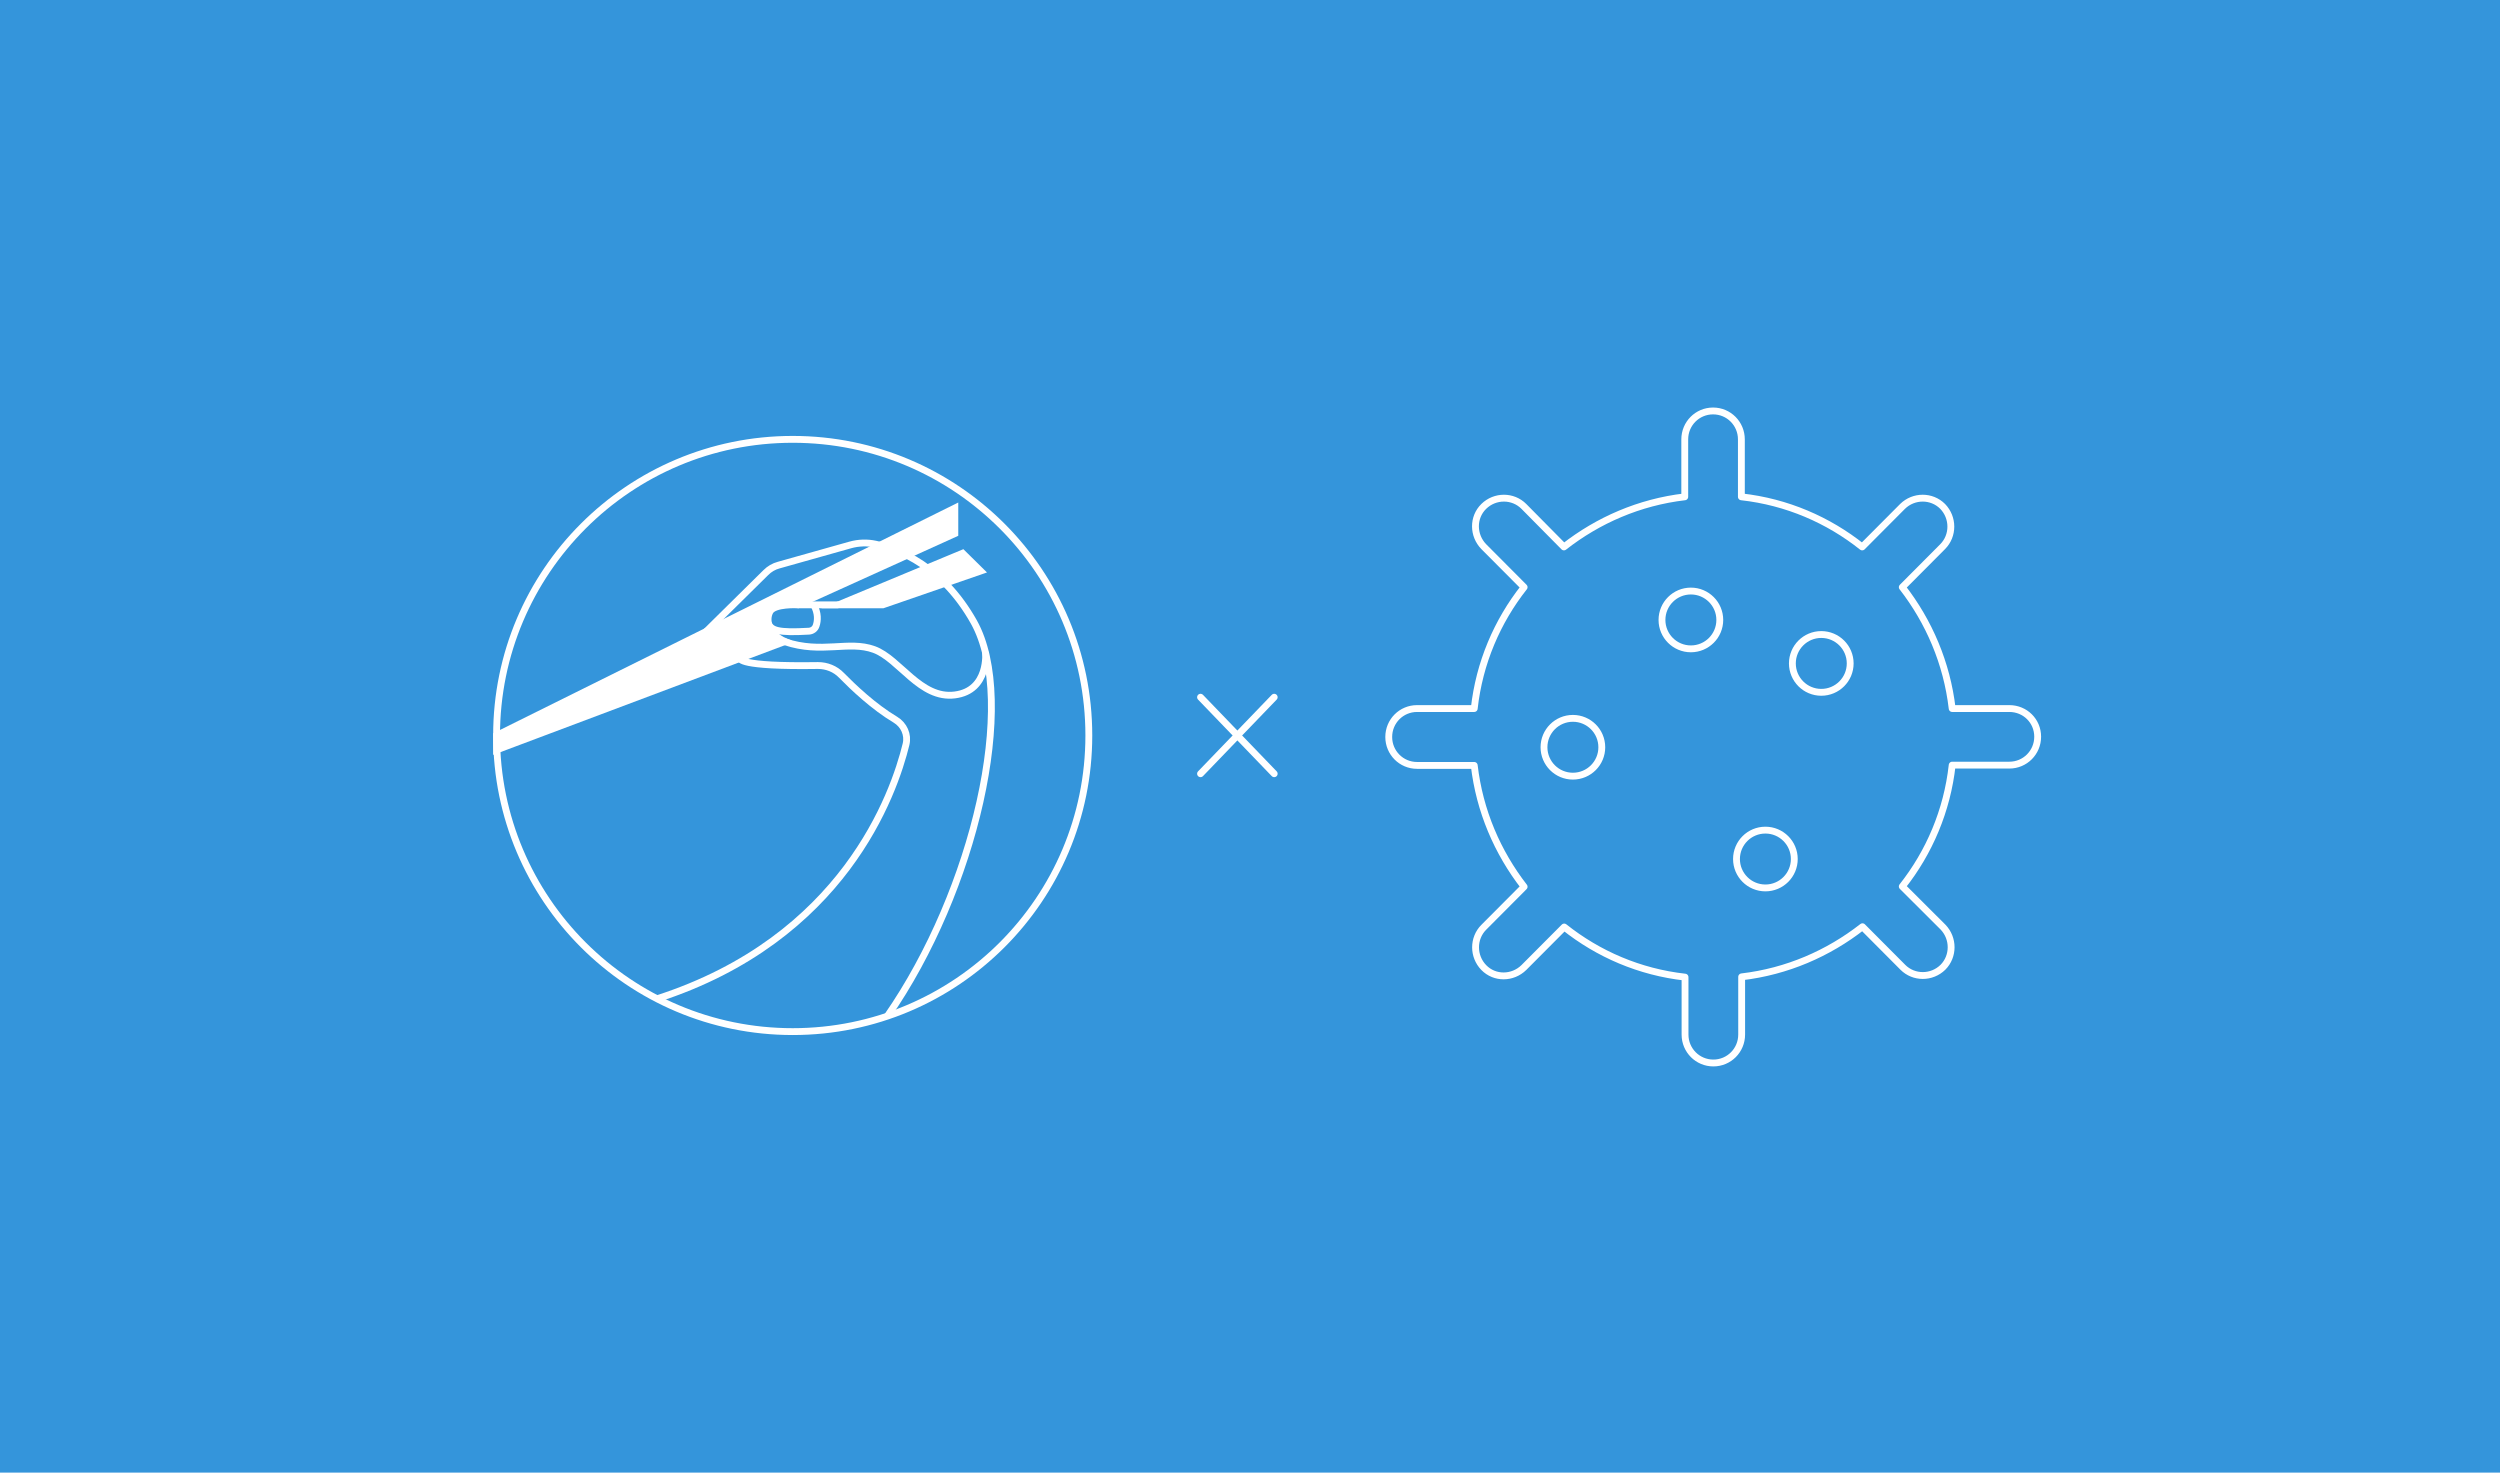 <?xml version="1.0" encoding="UTF-8"?> <svg xmlns="http://www.w3.org/2000/svg" width="730" height="430" viewBox="0 0 730 430" fill="none"> <rect width="730" height="430" fill="#3495DB"></rect> <path d="M231.469 301.23C279.225 301.23 317.939 262.516 317.939 214.76C317.939 167.005 279.225 128.291 231.469 128.291C183.714 128.291 145 167.005 145 214.76C145 262.516 183.714 301.23 231.469 301.23Z" stroke="white" stroke-width="2" stroke-miterlimit="10"></path> <path d="M145 214.76L278.813 148.344V155.807L232.902 176.614C232.902 176.614 226.117 176.237 224.835 178.574C223.478 181.062 224.458 185.208 229.208 187.319L145 218.982V214.76Z" fill="white" stroke="white" stroke-width="2" stroke-miterlimit="10"></path> <path d="M244.813 176.616L281.075 161.538L286.352 166.74L257.78 176.616H244.813Z" fill="white" stroke="white" stroke-width="2" stroke-miterlimit="10"></path> <path d="M206.14 184.454L223.63 167.191C224.685 166.135 225.967 165.381 227.399 165.004L248.281 159.124C250.694 158.446 253.257 158.37 255.669 158.898C262.379 160.33 275.195 165.231 284.392 181.665C297.283 204.884 284.618 259.993 259.062 296.782" stroke="white" stroke-width="2" stroke-miterlimit="10"></path> <path d="M216.165 192.295C216.165 192.295 215.26 194.707 238.856 194.33C241.419 194.33 243.907 195.31 245.716 197.195C249.109 200.663 255.14 206.392 261.472 210.162C263.96 211.669 265.242 214.534 264.563 217.324C261.02 231.873 246.32 274.09 191.814 291.655" stroke="white" stroke-width="2" stroke-miterlimit="10"></path> <path d="M287.782 190.41C287.782 190.41 288.913 201.643 278.811 202.924C268.709 204.206 262.678 192.37 255.215 189.656C247.751 186.942 239.986 191.013 229.206 187.395" stroke="white" stroke-width="2" stroke-miterlimit="10"></path> <path d="M232.9 176.614H244.812" stroke="white" stroke-width="2" stroke-miterlimit="10"></path> <path d="M224.307 181.967C225.211 184.078 227.096 184.832 236.218 184.304C237.198 184.229 238.027 183.625 238.329 182.645C238.781 181.288 239.007 179.102 237.575 176.539" stroke="white" stroke-width="2" stroke-miterlimit="10"></path> <path d="M586.733 206.894H570.035C568.479 193.576 563.241 181.492 555.465 171.462L567.252 159.624C570.444 156.418 570.444 151.157 567.252 147.869C564.059 144.662 558.821 144.662 555.547 147.869L543.76 159.707C533.856 151.815 521.742 146.553 508.482 145.074V128.303C508.482 123.699 504.798 120 500.215 120C495.631 120 491.948 123.699 491.948 128.303V145.074C478.688 146.635 466.655 151.897 456.669 159.707L444.964 147.869C441.772 144.662 436.534 144.662 433.26 147.869C429.986 151.075 430.067 156.336 433.26 159.624L445.046 171.462C437.189 181.41 431.95 193.576 430.477 206.894H413.779C409.195 206.894 405.512 210.594 405.512 215.197C405.512 219.801 409.195 223.5 413.779 223.5H430.477C432.032 236.818 437.27 248.903 445.046 258.932L433.26 270.77C430.067 273.976 430.067 279.238 433.26 282.526C436.452 285.814 441.69 285.732 444.964 282.526L456.751 270.688C466.655 278.58 478.769 283.841 492.029 285.321V302.091C492.029 306.695 495.713 310.394 500.297 310.394C504.88 310.394 508.564 306.695 508.564 302.091V285.239C521.824 283.677 533.856 278.415 543.842 270.606L555.629 282.444C558.821 285.65 564.059 285.65 567.334 282.444C570.526 279.238 570.526 273.976 567.334 270.688L555.465 258.85C563.323 248.903 568.561 236.736 570.035 223.418H586.733C591.316 223.418 595 219.719 595 215.115C595 210.511 591.316 206.894 586.733 206.894Z" stroke="white" stroke-width="2" stroke-miterlimit="10" stroke-linecap="round" stroke-linejoin="round"></path> <path d="M493.737 189.465C498.399 189.465 502.178 185.686 502.178 181.024C502.178 176.363 498.399 172.584 493.737 172.584C489.076 172.584 485.297 176.363 485.297 181.024C485.297 185.686 489.076 189.465 493.737 189.465Z" stroke="white" stroke-width="2" stroke-miterlimit="10" stroke-linecap="round" stroke-linejoin="round"></path> <path d="M531.815 202.159C536.477 202.159 540.256 198.38 540.256 193.719C540.256 189.057 536.477 185.278 531.815 185.278C527.154 185.278 523.375 189.057 523.375 193.719C523.375 198.38 527.154 202.159 531.815 202.159Z" stroke="white" stroke-width="2" stroke-miterlimit="10" stroke-linecap="round" stroke-linejoin="round"></path> <path d="M459.285 226.638C463.947 226.638 467.725 222.86 467.725 218.198C467.725 213.537 463.947 209.758 459.285 209.758C454.624 209.758 450.845 213.537 450.845 218.198C450.845 222.86 454.624 226.638 459.285 226.638Z" stroke="white" stroke-width="2" stroke-miterlimit="10" stroke-linecap="round" stroke-linejoin="round"></path> <path d="M515.496 259.276C520.157 259.276 523.936 255.497 523.936 250.836C523.936 246.174 520.157 242.396 515.496 242.396C510.835 242.396 507.056 246.174 507.056 250.836C507.056 255.497 510.835 259.276 515.496 259.276Z" stroke="white" stroke-width="2" stroke-miterlimit="10" stroke-linecap="round" stroke-linejoin="round"></path> <path d="M350.555 203.589L372.069 225.93" stroke="white" stroke-width="2" stroke-miterlimit="10" stroke-linecap="round" stroke-linejoin="round"></path> <path d="M372.069 203.589L350.555 225.93" stroke="white" stroke-width="2" stroke-miterlimit="10" stroke-linecap="round" stroke-linejoin="round"></path> </svg> 